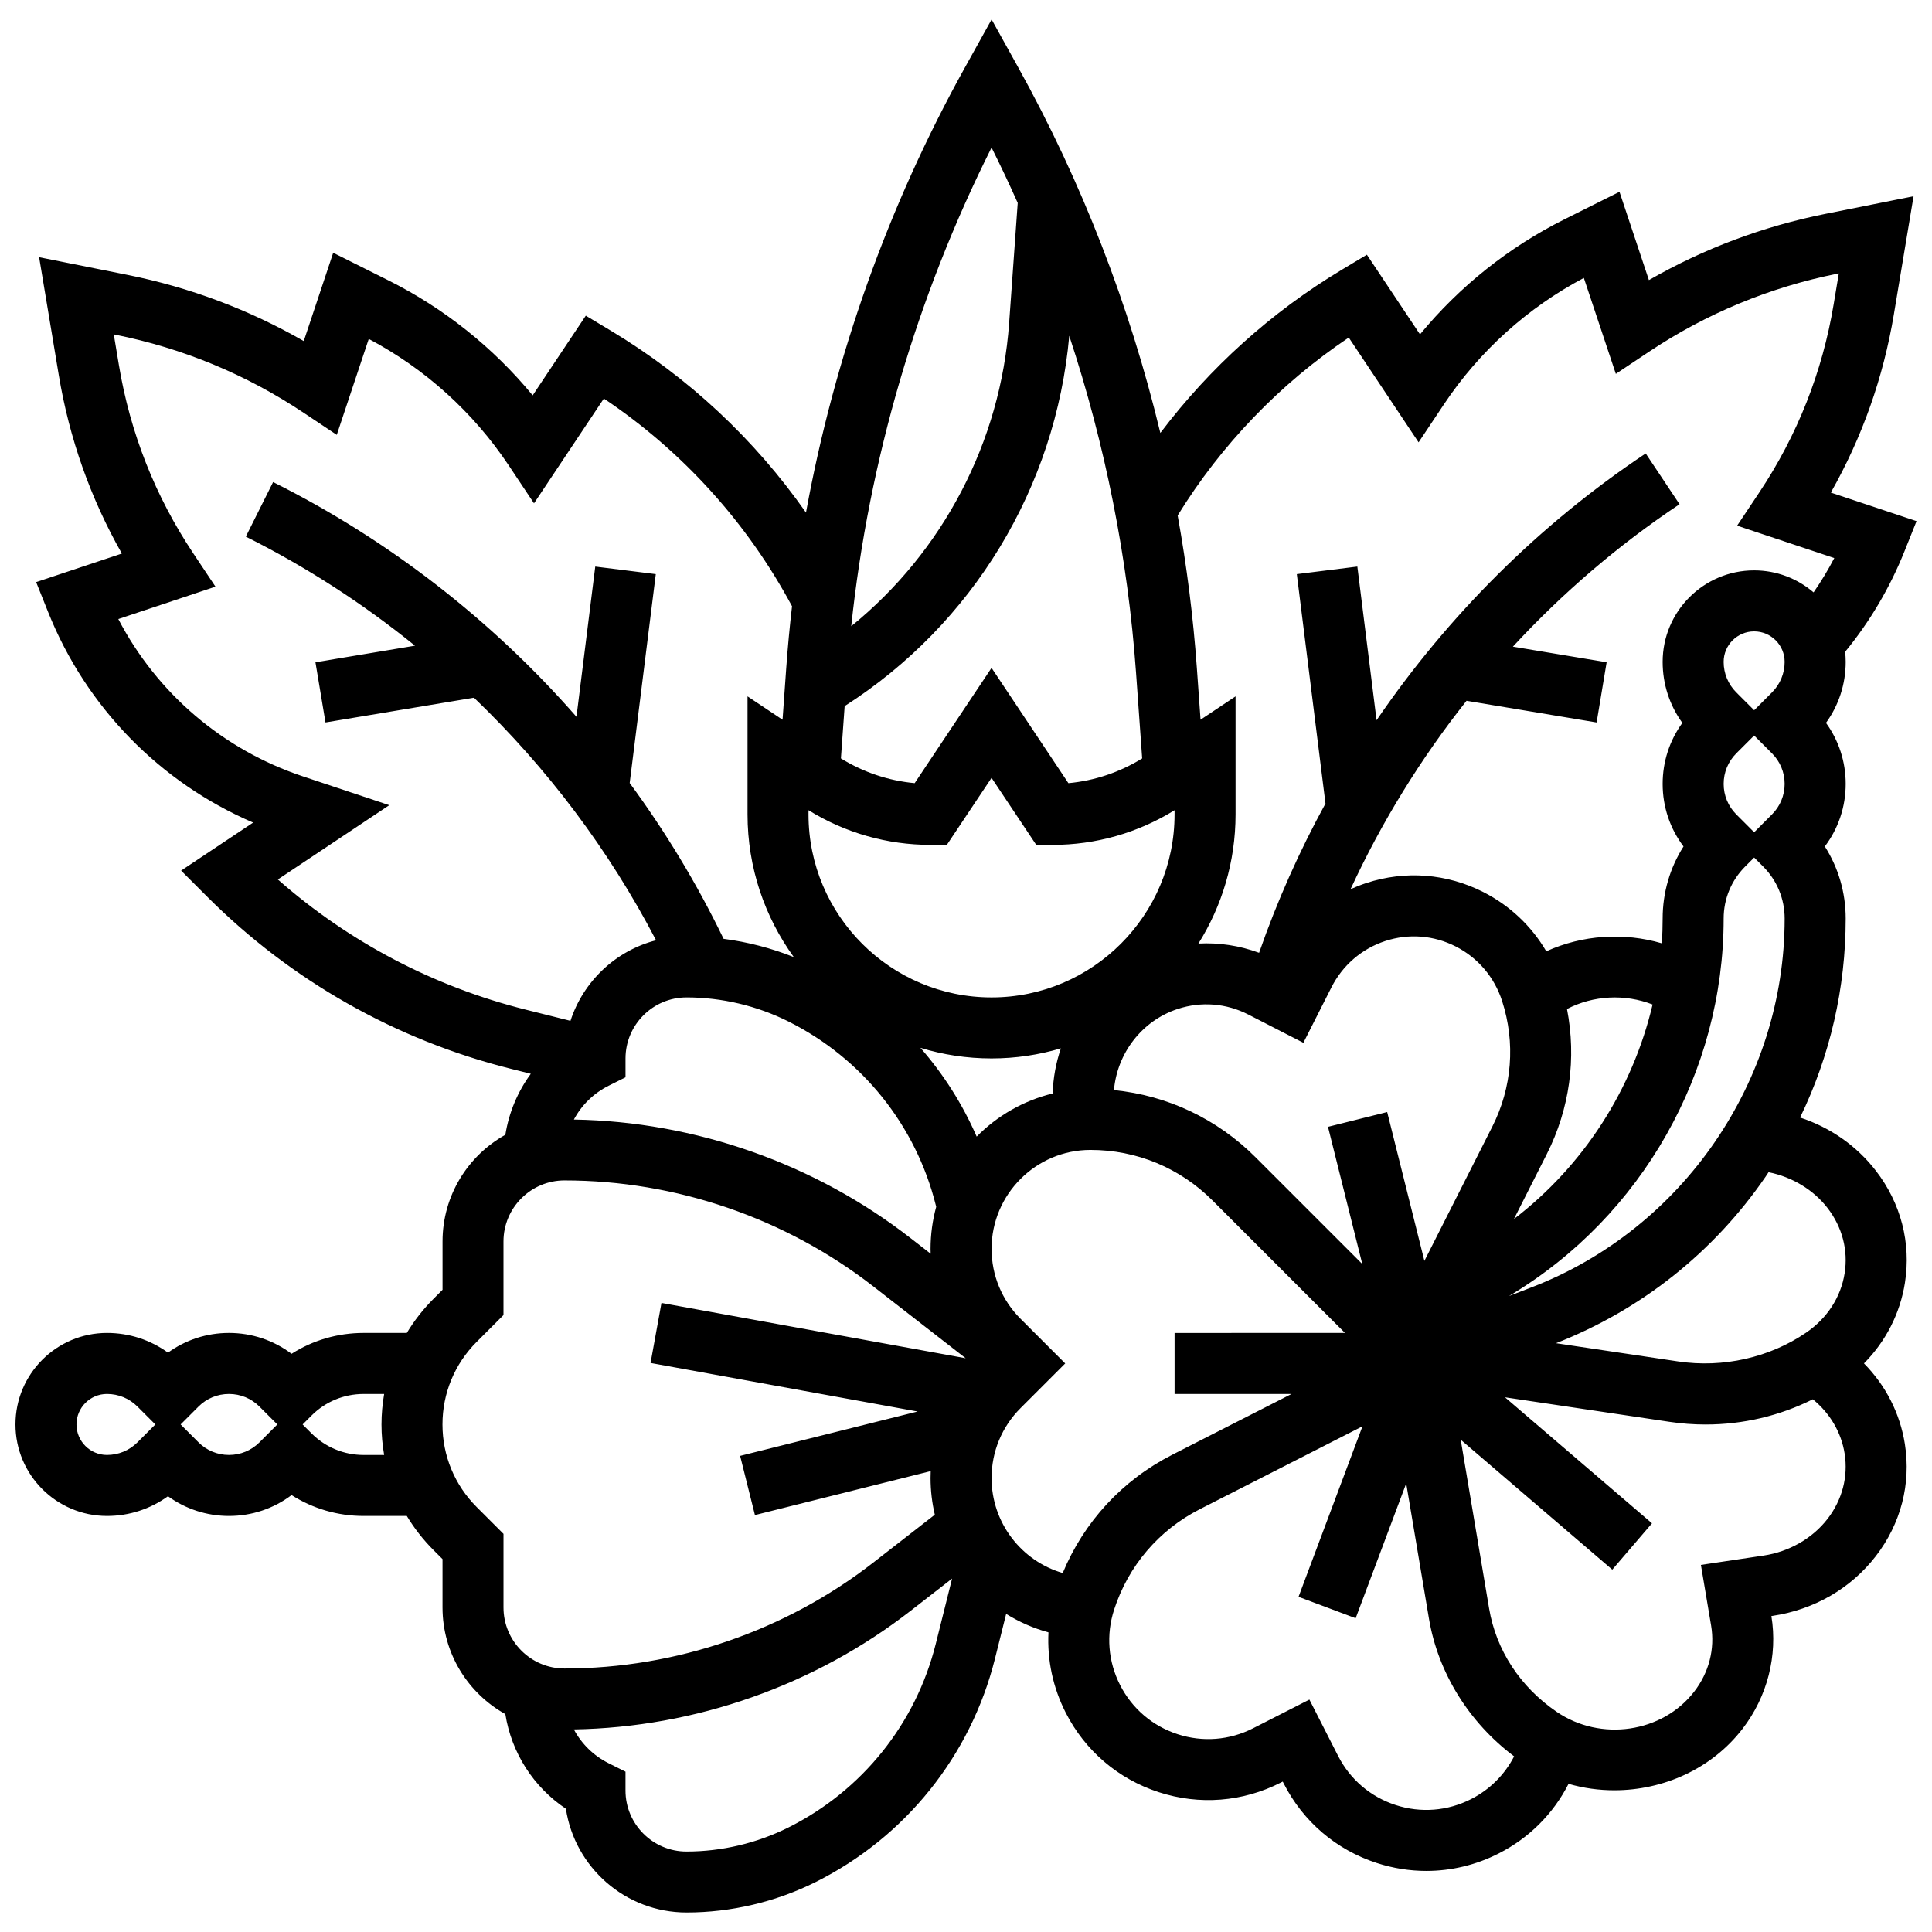 <?xml version="1.0" encoding="UTF-8"?>
<!-- Uploaded to: SVG Repo, www.svgrepo.com, Generator: SVG Repo Mixer Tools -->
<svg width="800px" height="800px" version="1.1" viewBox="144 144 512 512" xmlns="http://www.w3.org/2000/svg">
 <defs>
  <clipPath id="a">
   <path d="m148.09 149h503.81v502h-503.81z"/>
  </clipPath>
 </defs>
 <g clip-path="url(#a)">
  <path d="m648.83 483.95c1.668-10.551-1.066-21.094-7.699-29.688-5.113-6.625-12.09-11.48-20.09-14.105 7.945-16.363 12.09-34.301 12.09-52.738 0-6.871-1.93-13.445-5.531-19.102 3.59-4.754 5.531-10.52 5.531-16.582 0-5.887-1.832-11.492-5.223-16.168 3.391-4.676 5.223-10.281 5.223-16.168 0-0.898-0.055-1.789-0.148-2.664 6.578-8.039 11.867-16.992 15.738-26.668l3.184-7.961-22.715-7.57c8.305-14.637 13.914-30.48 16.707-47.227l5.219-31.305-23.324 4.664c-16.562 3.312-32.266 9.207-46.812 17.559l-7.801-23.398-14.602 7.301c-14.758 7.379-27.809 17.801-38.262 30.488l-14.078-21.121-6.609 3.965c-18.652 11.191-35.023 25.965-48.125 43.277-8.141-33.812-20.836-66.578-37.656-96.859l-7.062-12.723-7.066 12.719c-20.305 36.547-34.594 76.711-42.125 117.96-13.625-19.453-31.211-35.895-51.742-48.215l-6.609-3.965-14.078 21.121c-10.453-12.684-23.504-23.109-38.262-30.488l-14.602-7.301-7.801 23.398c-14.547-8.352-30.25-14.246-46.809-17.559l-23.324-4.664 5.219 31.305c2.793 16.746 8.398 32.59 16.707 47.227l-22.715 7.57 3.184 7.961c10.082 25.207 29.625 45.148 54.324 55.77l-19.09 12.727 6.973 6.973c22.191 22.191 50.012 37.941 80.457 45.555l5.242 1.312c-3.469 4.727-5.801 10.25-6.742 16.164-9.922 5.527-16.648 16.121-16.648 28.262v12.82l-2.367 2.367c-2.762 2.762-5.133 5.805-7.098 9.062l-11.445 0.004c-6.871 0-13.445 1.93-19.102 5.531-4.758-3.59-10.52-5.531-16.582-5.531-5.887 0-11.492 1.832-16.168 5.223-4.676-3.391-10.281-5.223-16.168-5.223-13.371 0-24.25 10.879-24.25 24.25s10.879 24.25 24.25 24.25c5.887 0 11.492-1.832 16.168-5.223 4.676 3.391 10.281 5.223 16.168 5.223 6.062 0 11.824-1.941 16.582-5.531 5.66 3.602 12.234 5.531 19.102 5.531h11.438c1.965 3.262 4.34 6.305 7.098 9.066l2.367 2.367v12.82c0 12.141 6.731 22.734 16.648 28.262 1.629 10.234 7.418 19.309 16.047 25.082 2.344 15.543 15.789 27.492 31.973 27.492 11.824 0 23.664-2.797 34.246-8.082 23.746-11.875 41.062-33.457 47.5-59.215l2.957-11.832c3.438 2.141 7.203 3.801 11.211 4.891-0.367 7.301 1.168 14.605 4.574 21.293 5.141 10.086 13.898 17.57 24.664 21.066 10.766 3.5 22.25 2.594 32.336-2.547l0.512-0.262 0.262 0.512c5.137 10.086 13.898 17.57 24.664 21.066 4.312 1.402 8.738 2.098 13.141 2.098 6.598 0 13.148-1.559 19.195-4.641 8.059-4.106 14.445-10.527 18.477-18.434 3.969 1.141 8.059 1.703 12.137 1.703 12.957 0 25.762-5.648 33.957-16.27 6.594-8.543 9.383-19.434 7.664-29.906l0.32-0.047c11.031-1.645 20.75-7.269 27.359-15.836 6.633-8.594 9.367-19.137 7.699-29.688-1.289-8.145-5.066-15.52-10.84-21.379 5.793-5.859 9.57-13.234 10.859-21.379zm-468.4 42.281c-2.16 2.16-5.031 3.348-8.082 3.348-4.457 0-8.082-3.625-8.082-8.082 0-4.457 3.625-8.082 8.082-8.082 3.051 0 5.926 1.188 8.082 3.348l4.734 4.734zm32.336 0c-2.16 2.16-5.031 3.348-8.082 3.348-3.051 0-5.926-1.188-8.082-3.348l-4.734-4.734 4.731-4.734c2.16-2.16 5.031-3.348 8.082-3.348 3.051 0 5.926 1.188 8.082 3.348l4.734 4.734zm27.598 3.352c-5.211 0-10.113-2.031-13.801-5.715l-2.367-2.367 2.367-2.367c3.688-3.688 8.59-5.715 13.801-5.715h5.438c-0.453 2.644-0.703 5.344-0.703 8.082s0.246 5.438 0.703 8.082zm387.96-65.441c3.887 5.035 5.496 11.172 4.527 17.281-1 6.336-4.625 11.926-10.203 15.738-9.68 6.621-22.031 9.402-33.887 7.637l-32.402-4.832c22.586-8.855 41.773-24.086 55.52-44.098 0.277-0.402 0.535-0.816 0.805-1.223 6.266 1.254 11.91 4.664 15.641 9.496zm-302.39-55.82c9.328 0 18.668 2.207 27.012 6.379 19.52 9.762 33.754 27.504 39.047 48.676l0.109 0.438c-0.969 3.555-1.496 7.289-1.496 11.145 0 0.434 0.02 0.863 0.031 1.293l-5.285-4.109c-25.445-19.793-57.055-30.91-89.27-31.453 2.023-3.801 5.199-6.957 9.215-8.965l4.469-2.234v-4.996c0-8.918 7.254-16.172 16.168-16.172zm119.12-86.168 1.633 22.836c-5.957 3.672-12.617 5.914-19.551 6.555l-20.367-30.551-20.367 30.547c-6.934-0.641-13.594-2.883-19.551-6.555l0.992-13.859c33.918-21.695 55.941-57.957 59.52-98.141 9.527 28.887 15.531 58.957 17.691 89.168zm-86.789 36.559c9.727 6.019 20.859 9.188 32.336 9.188h4.324l11.844-17.758 11.844 17.762h4.32c11.477 0 22.609-3.172 32.336-9.188v1.105c0 26.746-21.758 48.504-48.504 48.504s-48.504-21.758-48.504-48.504zm44.562 86.496c-3.742-8.602-8.781-16.527-14.902-23.523 5.965 1.82 12.289 2.809 18.84 2.809 6.383 0 12.551-0.945 18.379-2.676-1.301 3.816-2.051 7.848-2.176 11.965-7.766 1.887-14.699 5.914-20.141 11.426zm36.383-12.324c0.84-9.711 7.356-18.379 16.902-21.504 6.231-2.039 12.875-1.512 18.715 1.484l14.582 7.484 7.414-14.656c2.984-5.902 8.066-10.277 14.309-12.32 6.203-2.031 12.824-1.516 18.648 1.449 5.891 3 10.258 8.141 12.297 14.473 3.57 11.074 2.648 22.887-2.598 33.262l-18 35.59-9.863-39.449-15.684 3.922 9.09 36.355-28.273-28.273c-10.211-10.207-23.359-16.41-37.539-17.816zm114.7 16.969c6.074-12.016 7.898-25.434 5.359-38.461 6.996-3.629 15.371-4.039 22.684-1.188-5.301 22.465-18.285 42.703-36.742 56.848zm50.223-106.2 4.734-4.734 4.734 4.734c2.16 2.16 3.348 5.031 3.348 8.082 0 3.055-1.188 5.926-3.348 8.082l-4.731 4.742-4.734-4.734c-2.16-2.16-3.348-5.031-3.348-8.082-0.004-3.059 1.188-5.93 3.344-8.09zm-3.348-24.25c0-4.457 3.625-8.082 8.082-8.082s8.082 3.625 8.082 8.082c0 3.055-1.188 5.926-3.348 8.082l-4.731 4.738-4.734-4.734c-2.16-2.16-3.352-5.031-3.352-8.086zm5.719 54.219 2.367-2.367 2.367 2.367c3.688 3.688 5.715 8.586 5.715 13.801 0 43.027-26.984 82.316-67.145 97.762l-5.93 2.281 0.398-0.238c34.855-20.914 56.508-59.156 56.508-99.805 0-5.211 2.031-10.113 5.719-13.801zm-105.07-140.17 18.508 27.77 6.727-10.09c9.367-14.055 22.148-25.59 37.066-33.48l8.477 25.426 8.805-5.871c15.211-10.141 32.012-17.098 49.934-20.684l0.355-0.07-1.367 8.199c-2.988 17.941-9.621 34.715-19.711 49.848l-5.871 8.805 25.75 8.586c-1.641 3.144-3.473 6.18-5.488 9.094-4.242-3.633-9.742-5.832-15.75-5.832-13.371 0-24.25 10.879-24.25 24.25 0 5.887 1.832 11.492 5.223 16.168-3.391 4.676-5.223 10.281-5.223 16.168 0 6.062 1.941 11.824 5.531 16.582-3.602 5.66-5.531 12.234-5.531 19.102 0 2.199-0.074 4.387-0.219 6.566-10.055-2.957-21.035-2.238-30.621 2.117-3.906-6.672-9.621-12.102-16.656-15.688-9.68-4.934-20.695-5.789-31.02-2.41-1.438 0.469-2.832 1.023-4.191 1.637 8.238-17.812 18.578-34.59 30.734-49.934l34.473 5.746 2.656-15.949-24.844-4.141c13.145-14.227 27.957-26.941 44.168-37.746l-8.969-13.453c-28.152 18.77-52.367 42.922-71.328 70.699l-5.09-40.727-16.043 2.004 7.598 60.793c-6.93 12.648-12.828 25.879-17.594 39.562-5.18-1.914-10.629-2.742-16.078-2.449 6.227-9.938 9.84-21.668 9.84-34.234v-31.273l-9.277 6.184-0.98-13.73c-0.965-13.52-2.672-27.012-5.086-40.395 11.539-18.734 27.078-34.891 45.344-47.148zm-94.664-50.344c2.426 4.832 4.727 9.727 6.934 14.664l-2.273 31.793c-2.262 31.648-17.594 60.676-41.844 80.383 4.652-43.957 17.348-87.324 37.184-126.84zm-189.14 193.96 29.535-19.688-22.887-7.633c-21.246-7.082-38.691-22.051-48.926-41.695l25.75-8.586-5.871-8.805c-10.09-15.137-16.723-31.906-19.711-49.848l-1.367-8.199 0.355 0.07c17.926 3.586 34.723 10.543 49.934 20.684l8.805 5.871 8.477-25.426c14.914 7.891 27.695 19.426 37.066 33.48l6.727 10.09 18.512-27.766c20.863 13.98 37.965 32.855 49.867 55.039-0.629 5.441-1.141 10.891-1.531 16.344l-0.98 13.73-9.281-6.188v31.273c0 14.113 4.555 27.172 12.258 37.816-5.965-2.379-12.234-4-18.602-4.832-7.027-14.547-15.379-28.359-24.887-41.293l6.918-55.359-16.043-2.004-4.977 39.809c-22.41-25.598-49.707-46.859-80.395-62.203l-7.231 14.461c16.008 8.004 31.027 17.727 44.828 28.902l-26.375 4.394 2.66 15.949 39.352-6.559c19.391 18.598 35.754 40.316 48.25 64.285-10.715 2.766-19.289 10.895-22.68 21.348l-11.84-2.961c-24.391-6.098-46.918-17.953-65.711-34.504zm52.695 166.31c-5.844-5.844-9.066-13.617-9.066-21.883s3.219-16.039 9.062-21.883l7.106-7.106v-19.516c0-8.914 7.254-16.168 16.168-16.168 29.488 0 58.551 9.969 81.828 28.074l24.492 19.051-80.621-14.656-2.891 15.906 70.766 12.867-47.027 11.758 3.922 15.684 46.586-11.648c-0.027 0.613-0.043 1.227-0.043 1.844 0 3.336 0.395 6.586 1.129 9.707l-16.309 12.688c-23.277 18.105-52.336 28.074-81.828 28.074-8.914 0-16.168-7.254-16.168-16.168v-19.52zm82.621 84.918c-8.344 4.172-17.688 6.379-27.016 6.379-8.914 0-16.168-7.254-16.168-16.168v-4.996l-4.469-2.234c-4.012-2.008-7.188-5.164-9.215-8.965 32.211-0.547 63.82-11.664 89.27-31.453l10.965-8.527-4.324 17.293c-5.289 21.168-19.52 38.91-39.043 48.672zm72.684-67.43c-10.941-3.188-18.855-13.301-18.855-25.164 0-7.004 2.727-13.586 7.676-18.535l11.84-11.84-11.84-11.84c-4.949-4.949-7.676-11.531-7.676-18.535 0-14.453 11.758-26.215 26.215-26.215 12.215 0 23.699 4.758 32.336 13.395l35.109 35.109-45.16 0.004v16.168h31l-31.629 16.117c-13.234 6.742-23.383 17.762-29.016 31.336zm108.23 59.91c-6.238 3.18-13.34 3.738-20 1.574-6.66-2.164-12.078-6.789-15.254-13.027l-7.602-14.918-14.918 7.602c-6.238 3.18-13.34 3.738-20 1.574-6.656-2.164-12.078-6.793-15.254-13.031-3.18-6.238-3.738-13.34-1.574-20 3.773-11.617 11.848-21.07 22.73-26.613l43.082-21.949-16.941 45.18 15.137 5.676 13.395-35.719 6.027 35.816c2.414 14.352 10.59 27.516 22.57 36.508-2.504 4.852-6.438 8.801-11.398 11.328zm94.457-74.262c-3.988 5.168-10.164 8.711-16.945 9.723l-16.613 2.477 2.707 16.09c1.039 6.184-0.555 12.398-4.492 17.5-8.43 10.922-24.785 13.316-36.457 5.336-9.68-6.621-16.035-16.348-17.891-27.387l-7.523-44.715 40.168 34.43 10.523-12.277-38.961-33.395 43.543 6.492c3.223 0.48 6.445 0.719 9.645 0.719 9.914 0 19.613-2.289 28.398-6.684 4.57 3.731 7.539 8.773 8.43 14.406 0.965 6.113-0.645 12.25-4.531 17.285z"/>
 </g>
</svg>